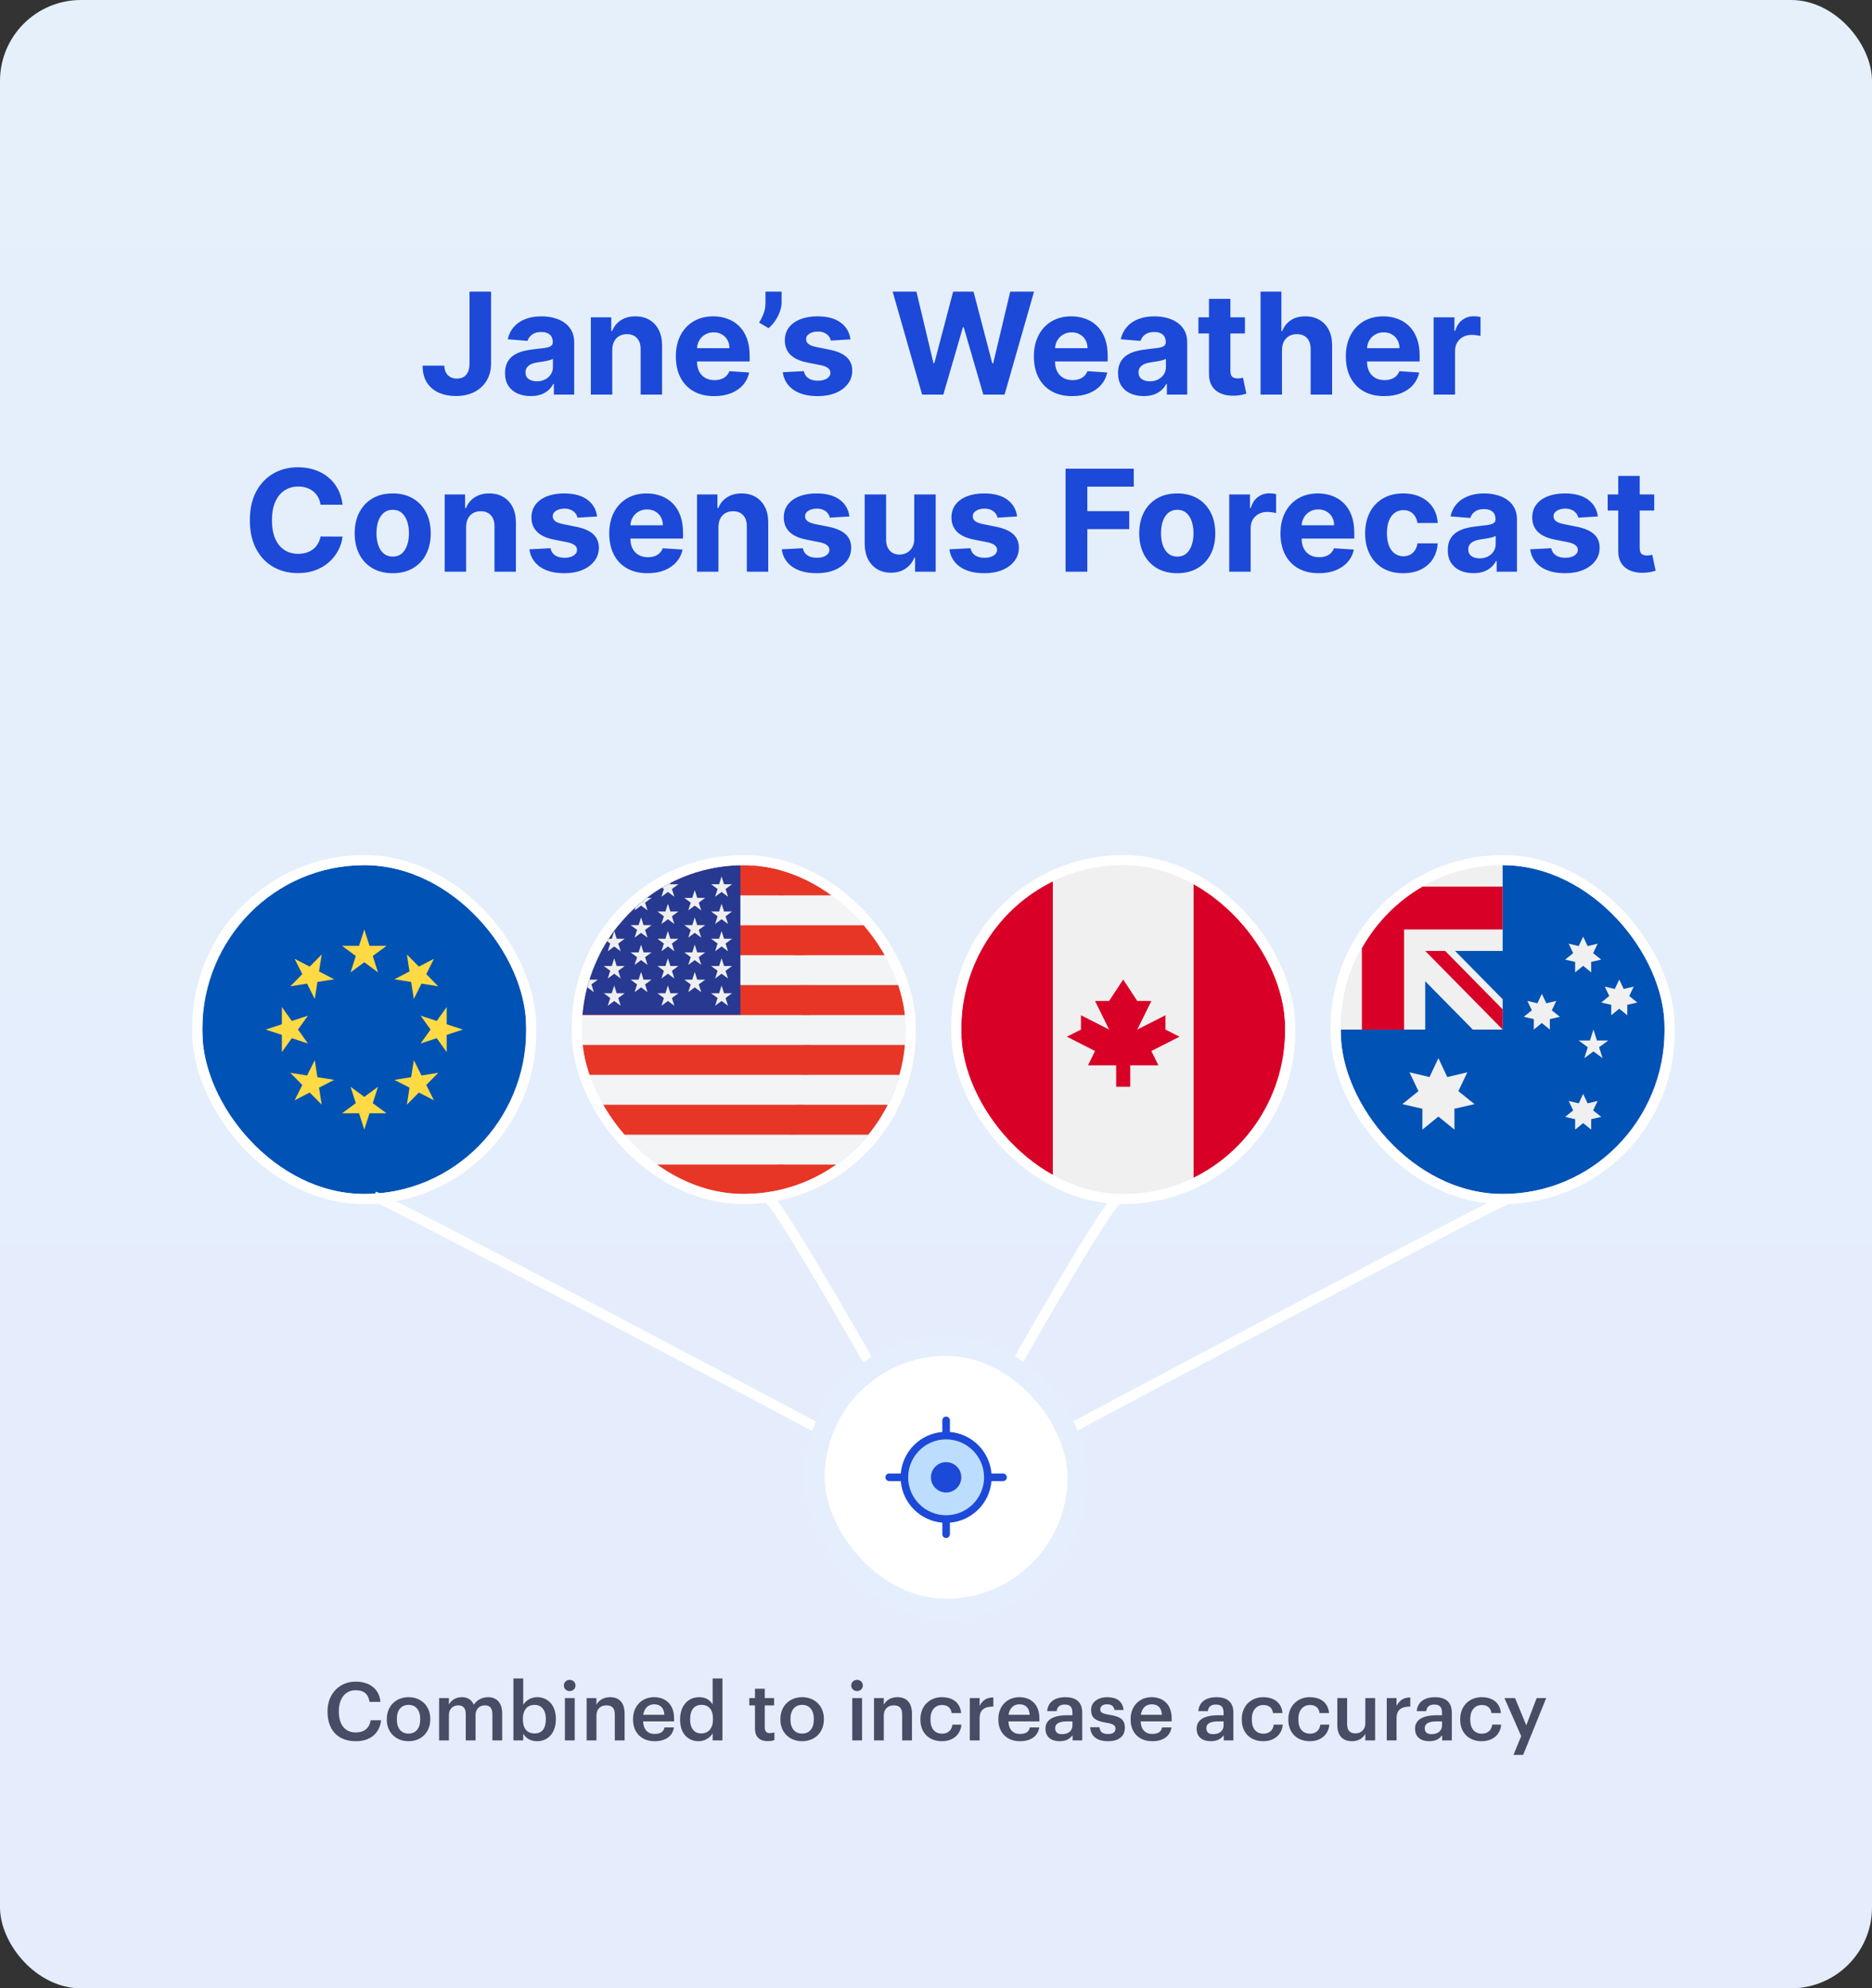 <svg width="370" height="393" viewBox="0 0 370 393" fill="none" xmlns="http://www.w3.org/2000/svg">
<rect x="0" y="0" width="370" height="393" fill="#333333" stroke="none"/>
<rect width="370" height="393" rx="16" fill="url(#paint0_linear_537_2865)"/>
<g clip-path="url(#clip0_537_2865)">
<path d="M72 236C89.673 236 104 221.449 104 203.5C104 185.551 89.673 171 72 171C54.327 171 40 185.551 40 203.5C40 221.449 54.327 236 72 236Z" fill="#0052B4"/>
<path d="M72.001 183.718L73.037 186.956H76.389L73.677 188.957L74.713 192.196L72.001 190.194L69.288 192.196L70.324 188.957L67.612 186.956H70.964L72.001 183.718Z" fill="#FFDA44"/>
<path d="M58.227 189.512L61.215 191.057L63.585 188.65L63.061 192.013L66.048 193.559L62.737 194.091L62.212 197.455L60.69 194.421L57.379 194.954L59.749 192.546L58.227 189.512Z" fill="#FFDA44"/>
<path d="M52.522 203.5L55.711 202.448V199.043L57.681 201.798L60.87 200.746L58.899 203.5L60.87 206.255L57.681 205.203L55.711 207.958V204.553L52.522 203.5Z" fill="#FFDA44"/>
<path d="M58.227 217.489L59.749 214.454L57.379 212.047L60.69 212.58L62.212 209.546L62.737 212.909L66.048 213.441L63.061 214.987L63.585 218.35L61.215 215.943L58.227 217.489Z" fill="#FFDA44"/>
<path d="M72.001 223.283L70.964 220.044H67.612L70.324 218.043L69.288 214.804L72.001 216.806L74.713 214.804L73.677 218.043L76.389 220.044H73.037L72.001 223.283Z" fill="#FFDA44"/>
<path d="M85.774 217.489L82.786 215.943L80.416 218.35L80.94 214.987L77.953 213.441L81.264 212.909L81.789 209.546L83.311 212.58L86.622 212.047L84.251 214.455L85.774 217.489Z" fill="#FFDA44"/>
<path d="M91.479 203.5L88.29 204.553V207.958L86.319 205.203L83.131 206.255L85.102 203.5L83.131 200.746L86.32 201.798L88.29 199.043V202.448L91.479 203.5Z" fill="#FFDA44"/>
<path d="M85.774 189.512L84.252 192.546L86.622 194.953L83.311 194.42L81.789 197.454L81.264 194.091L77.953 193.559L80.94 192.013L80.416 188.65L82.787 191.057L85.774 189.512Z" fill="#FFDA44"/>
</g>
<rect x="39" y="170" width="66" height="67" rx="33" stroke="white" stroke-width="2"/>
<g clip-path="url(#clip1_537_2865)">
<path d="M178.859 206.54H115.145V206.541H178.859V206.54Z" fill="#C42126"/>
<path d="M175.537 188.798H118.463V188.799H175.537V188.798Z" fill="#C42126"/>
<path d="M177.805 194.711H116.194V194.712H177.805V194.711Z" fill="#C42126"/>
<path d="M128.754 230.193H165.248L165.249 230.191H128.752L128.754 230.193Z" fill="#C42126"/>
<path d="M147 171C146.372 171 145.748 171.023 145.129 171.059H148.872C148.252 171.023 147.629 171 147 171Z" fill="#C42126"/>
<path d="M178.867 200.625H115.132V200.626H178.867V200.625Z" fill="#C42126"/>
<path d="M156.458 182.885H171.738C169.923 180.641 167.814 178.654 165.477 176.973H154.003C154.952 178.669 155.769 180.671 156.458 182.885Z" fill="#F3F4F5"/>
<path d="M154.002 176.973H165.476C160.733 173.559 155.038 171.421 148.871 171.059H147.886C150.788 171.43 152.122 173.612 154.002 176.973Z" fill="#E73625"/>
<path d="M177.807 194.711C177.238 192.651 176.475 190.673 175.537 188.799H157.958C158.314 190.698 158.595 192.68 158.803 194.711H177.807Z" fill="#F3F4F5"/>
<path d="M156.969 188.798H175.537C174.478 186.685 173.207 184.701 171.738 182.885H155.518C156.09 184.724 156.576 186.707 156.969 188.798Z" fill="#E73625"/>
<path d="M159.477 206.538H178.856C178.948 205.538 179 204.525 179 203.5C179 202.531 178.95 201.574 178.868 200.626H159.481C159.544 202.592 159.543 204.573 159.477 206.538Z" fill="#F3F4F5"/>
<path d="M178.868 200.625C178.693 198.594 178.333 196.619 177.807 194.713H157.987C158.186 196.649 158.317 198.63 158.381 200.625H178.868Z" fill="#E73625"/>
<path d="M157.624 218.365H175.454C176.405 216.493 177.18 214.514 177.761 212.452H158.486C158.274 214.486 157.986 216.468 157.624 218.365Z" fill="#F3F4F5"/>
<path d="M177.761 212.452C178.298 210.546 178.671 208.571 178.856 206.54H158.873C158.804 208.536 158.669 210.517 158.466 212.452H177.761Z" fill="#E73625"/>
<path d="M165.249 230.191C167.62 228.516 169.759 226.528 171.603 224.279H156.589C155.887 226.502 155.054 228.501 154.087 230.191H165.249Z" fill="#F3F4F5"/>
<path d="M156.024 224.279H171.603C173.089 222.465 174.38 220.481 175.453 218.365H157.493C157.094 220.458 156.604 222.442 156.024 224.279Z" fill="#E73625"/>
<path d="M145.84 235.977C145.775 235.975 145.71 235.972 145.646 235.97C145.71 235.972 145.775 235.975 145.84 235.977Z" fill="#DC3027"/>
<path d="M147 236C153.784 236 160.07 233.85 165.247 230.193H153.666C151.61 233.79 150.254 236 147 236Z" fill="#E73625"/>
<path d="M147 236C146.611 236 146.225 235.991 145.84 235.977C146.229 235.991 146.616 236 147 236Z" fill="#C42126"/>
<path d="M155.063 176.973H128.524C126.187 178.654 124.078 180.641 122.262 182.885H157.517C156.828 180.671 156.012 178.669 155.063 176.973Z" fill="#F3F4F5"/>
<path d="M128.524 176.973H155.062C153.181 173.612 150.789 171.43 147.886 171.059H145.129C138.962 171.421 133.267 173.559 128.524 176.973Z" fill="#E73625"/>
<path d="M116.194 194.711H159.812C159.604 192.68 159.323 190.698 158.967 188.799H118.464C117.526 190.674 116.763 192.651 116.194 194.711Z" fill="#F3F4F5"/>
<path d="M122.262 182.885C120.794 184.701 119.522 186.684 118.464 188.798H158.967C158.575 186.707 158.089 184.724 157.517 182.885C157.517 182.885 122.262 182.885 122.262 182.885Z" fill="#E73625"/>
<path d="M115 203.5C115 204.525 115.053 205.538 115.144 206.538H160.203C160.27 204.573 160.271 202.592 160.208 200.626H115.132C115.05 201.574 115 202.531 115 203.5Z" fill="#F3F4F5"/>
<path d="M115.132 200.625H160.208C160.144 198.629 160.012 196.649 159.813 194.713H116.193C115.667 196.619 115.307 198.594 115.132 200.625Z" fill="#E73625"/>
<path d="M159.797 212.452H116.24C116.821 214.515 117.597 216.493 118.547 218.365H158.935C159.297 216.469 159.584 214.487 159.797 212.452Z" fill="#F3F4F5"/>
<path d="M116.239 212.452H159.796C159.999 210.517 160.135 208.536 160.203 206.54H115.144C115.329 208.571 115.703 210.546 116.239 212.452Z" fill="#E73625"/>
<path d="M128.752 230.191H154.965C155.932 228.5 156.766 226.502 157.467 224.279H122.398C124.242 226.528 126.381 228.516 128.752 230.191Z" fill="#F3F4F5"/>
<path d="M118.547 218.365C119.621 220.481 120.911 222.465 122.398 224.279H157.466C158.045 222.443 158.536 220.458 158.934 218.365H118.547Z" fill="#E73625"/>
<path d="M145.646 235.97C145.71 235.972 145.775 235.975 145.84 235.977C146.225 235.991 146.611 236 146.999 236C150.254 236 152.907 233.79 154.963 230.193H128.753C133.583 233.605 139.38 235.705 145.646 235.97Z" fill="#E73625"/>
<path d="M146.338 171.017C129.94 171.356 116.575 184.215 115.136 200.572H146.339V171.017H146.338Z" fill="#283991"/>
<path d="M121.403 189.414L121.891 190.938H123.47L122.193 191.881L122.681 193.407L121.403 192.463L120.127 193.407L120.614 191.881L119.336 190.938H120.916L121.403 189.414Z" fill="#EFEFEF"/>
<path d="M121.403 194.8L121.891 196.325H123.47L122.193 197.268L122.681 198.794L121.403 197.85L120.127 198.794L120.614 197.268L119.336 196.325H120.916L121.403 194.8Z" fill="#EFEFEF"/>
<path d="M126.708 181.333L127.195 182.858H128.774L127.497 183.801L127.984 185.325L126.708 184.383L125.43 185.325L125.918 183.801L124.64 182.858H126.219L126.708 181.333Z" fill="#EFEFEF"/>
<path d="M126.708 186.719L127.195 188.245H128.774L127.497 189.187L127.984 190.712L126.708 189.77L125.43 190.712L125.918 189.187L124.64 188.245H126.219L126.708 186.719Z" fill="#EFEFEF"/>
<path d="M126.708 192.107L127.195 193.632H128.774L127.497 194.574L127.984 196.1L126.708 195.156L125.43 196.1L125.918 194.574L124.64 193.632H126.219L126.708 192.107Z" fill="#EFEFEF"/>
<path d="M117.376 196.099L116.888 194.574L118.166 193.632H116.587L116.552 193.52C116.378 194.065 116.222 194.616 116.077 195.173L116.1 195.156L117.376 196.099Z" fill="#EFEFEF"/>
<path d="M120.126 188.019L121.403 187.076L122.68 188.019L122.192 186.494L123.47 185.551H121.89L121.403 184.026L120.915 185.551H120.333C120.225 185.717 120.12 185.884 120.015 186.053L120.613 186.494L120.126 188.019Z" fill="#EFEFEF"/>
<path d="M126.707 178.996L127.984 179.938L127.497 178.413L128.773 177.47H127.861C127.087 178.058 126.339 178.681 125.621 179.338L125.429 179.938L126.707 178.996Z" fill="#EFEFEF"/>
<path d="M130.734 177.245L132.012 176.302L133.289 177.245L132.801 175.719L134.078 174.777H132.499L132.433 174.572C131.898 174.85 131.368 175.138 130.851 175.446L131.221 175.719L130.734 177.245Z" fill="#EFEFEF"/>
<path d="M132.012 178.639L132.499 180.164H134.078L132.801 181.107L133.289 182.632L132.012 181.689L130.734 182.632L131.222 181.107L129.944 180.164H131.524L132.012 178.639Z" fill="#EFEFEF"/>
<path d="M132.012 184.026L132.499 185.551H134.078L132.801 186.494L133.289 188.019L132.012 187.076L130.734 188.019L131.222 186.494L129.944 185.551H131.524L132.012 184.026Z" fill="#EFEFEF"/>
<path d="M132.012 189.414L132.499 190.938H134.078L132.801 191.881L133.289 193.407L132.012 192.463L130.734 193.407L131.222 191.881L129.944 190.938H131.524L132.012 189.414Z" fill="#EFEFEF"/>
<path d="M132.012 194.8L132.499 196.325H134.078L132.801 197.268L133.289 198.794L132.012 197.85L130.734 198.794L131.222 197.268L129.944 196.325H131.524L132.012 194.8Z" fill="#EFEFEF"/>
<path d="M137.316 175.945L137.804 177.47H139.383L138.106 178.414L138.593 179.938L137.316 178.996L136.038 179.938L136.526 178.414L135.249 177.47H136.828L137.316 175.945Z" fill="#EFEFEF"/>
<path d="M137.316 181.333L137.804 182.858H139.383L138.106 183.801L138.593 185.325L137.316 184.383L136.038 185.325L136.526 183.801L135.249 182.858H136.828L137.316 181.333Z" fill="#EFEFEF"/>
<path d="M137.316 186.719L137.804 188.245H139.383L138.106 189.187L138.593 190.712L137.316 189.77L136.038 190.712L136.526 189.187L135.249 188.245H136.828L137.316 186.719Z" fill="#EFEFEF"/>
<path d="M137.316 192.107L137.804 193.632H139.383L138.106 194.574L138.593 196.1L137.316 195.156L136.038 196.1L136.526 194.574L135.249 193.632H136.828L137.316 192.107Z" fill="#EFEFEF"/>
<path d="M142.62 173.252L143.108 174.777H144.687L143.409 175.719L143.897 177.245L142.62 176.302L141.342 177.245L141.83 175.719L140.553 174.777H142.131L142.62 173.252Z" fill="#EFEFEF"/>
<path d="M142.62 178.639L143.108 180.164H144.687L143.409 181.107L143.897 182.632L142.62 181.689L141.342 182.632L141.83 181.107L140.553 180.164H142.131L142.62 178.639Z" fill="#EFEFEF"/>
<path d="M142.62 184.026L143.108 185.551H144.687L143.409 186.494L143.897 188.019L142.62 187.076L141.342 188.019L141.83 186.494L140.553 185.551H142.131L142.62 184.026Z" fill="#EFEFEF"/>
<path d="M142.62 189.414L143.108 190.938H144.687L143.409 191.881L143.897 193.407L142.62 192.463L141.342 193.407L141.83 191.881L140.553 190.938H142.131L142.62 189.414Z" fill="#EFEFEF"/>
<path d="M142.62 194.8L143.108 196.325H144.687L143.409 197.268L143.897 198.794L142.62 197.85L141.342 198.794L141.83 197.268L140.553 196.325H142.131L142.62 194.8Z" fill="#EFEFEF"/>
</g>
<rect x="114" y="170" width="66" height="67" rx="33" stroke="white" stroke-width="2"/>
<g clip-path="url(#clip2_537_2865)">
<path d="M222 236C239.673 236 254 221.449 254 203.5C254 185.551 239.673 171 222 171C204.327 171 190 185.551 190 203.5C190 221.449 204.327 236 222 236Z" fill="#F0F0F0"/>
<path d="M254 203.5C254 190.615 246.617 179.482 235.913 174.225V232.775C246.617 227.518 254 216.385 254 203.5Z" fill="#D80027"/>
<path d="M190 203.5C190 216.385 197.383 227.518 208.087 232.775V174.225C197.383 179.482 190 190.615 190 203.5Z" fill="#D80027"/>
<path d="M227.565 207.739L233.131 204.913L230.348 203.5V200.674L224.783 203.5L227.565 197.848H224.783L222 193.609L219.218 197.848H216.435L219.218 203.5L213.652 200.674V203.5L210.87 204.913L216.435 207.739L215.044 210.565H220.609V214.804H223.391V210.565H228.957L227.565 207.739Z" fill="#D80027"/>
</g>
<rect x="189" y="170" width="66" height="67" rx="33" stroke="white" stroke-width="2"/>
<g clip-path="url(#clip3_537_2865)">
<path d="M329 203.5C329 221.449 314.673 236 297 236C279.327 236 265 221.449 265 203.5C265 203.508 297 171.004 297 171C314.673 171 329 185.551 329 203.5Z" fill="#0052B4"/>
<path d="M297.003 171C297 171 296.997 171 296.995 171L297.003 171Z" fill="#F0F0F0"/>
<path d="M296.914 203.5H297C297 203.471 297 203.442 297 203.413C296.971 203.442 296.943 203.471 296.914 203.5Z" fill="#F0F0F0"/>
<path d="M297 187.957C297 182.239 297 178.492 297 171.001H296.995C279.324 171.004 265 185.553 265 203.501H281.696V193.952L291.097 203.501H296.914C296.943 203.472 296.972 203.443 297 203.414C297 201.224 297 199.271 297 197.506L287.598 187.957H297Z" fill="#F0F0F0"/>
<path d="M281.19 175.239C276.185 178.133 272.024 182.359 269.174 187.442V203.5H277.522V183.717V183.717H297C297 181.043 297 178.496 297 175.239H281.19Z" fill="#D80027"/>
<path d="M297.001 199.503L285.632 187.957H281.696C281.696 187.956 281.696 187.957 281.696 187.957L297.001 203.5H297.001C297.001 203.5 297.001 200.744 297.001 199.503Z" fill="#D80027"/>
<path d="M284.299 209.152L286.056 212.882L290.022 211.951L288.246 215.671L291.435 218.24L287.464 219.149L287.475 223.283L284.299 220.696L281.124 223.283L281.135 219.149L277.164 218.24L280.353 215.671L278.577 211.951L282.543 212.882L284.299 209.152Z" fill="#F0F0F0"/>
<path d="M312.911 216.217L313.789 218.082L315.772 217.617L314.884 219.477L316.479 220.761L314.493 221.215L314.499 223.282L312.911 221.989L311.323 223.282L311.329 221.215L309.343 220.761L310.938 219.477L310.05 217.617L312.033 218.082L312.911 216.217Z" fill="#F0F0F0"/>
<path d="M304.742 196.435L305.62 198.3L307.603 197.834L306.715 199.694L308.31 200.978L306.324 201.433L306.33 203.5L304.742 202.207L303.154 203.5L303.16 201.433L301.174 200.978L302.769 199.694L301.881 197.834L303.864 198.3L304.742 196.435Z" fill="#F0F0F0"/>
<path d="M312.911 185.13L313.789 186.995L315.772 186.53L314.884 188.39L316.479 189.674L314.493 190.129L314.499 192.196L312.911 190.902L311.323 192.196L311.329 190.129L309.343 189.674L310.938 188.39L310.05 186.53L312.033 186.995L312.911 185.13Z" fill="#F0F0F0"/>
<path d="M320.046 193.609L320.924 195.474L322.907 195.008L322.019 196.868L323.614 198.152L321.628 198.607L321.634 200.674L320.046 199.381L318.458 200.674L318.464 198.607L316.478 198.152L318.073 196.868L317.185 195.008L319.168 195.474L320.046 193.609Z" fill="#F0F0F0"/>
<path d="M314.944 203.5L315.634 205.659H317.87L316.061 206.993L316.752 209.152L314.944 207.818L313.135 209.152L313.826 206.993L312.018 205.659H314.253L314.944 203.5Z" fill="#F0F0F0"/>
</g>
<rect x="264" y="170" width="66" height="67" rx="33" stroke="white" stroke-width="2"/>
<path d="M92.8 57.636H97.056V71.835C97.056 73.148 96.761 74.288 96.171 75.256C95.588 76.224 94.776 76.969 93.735 77.493C92.694 78.017 91.484 78.278 90.106 78.278C88.879 78.278 87.766 78.063 86.765 77.632C85.77 77.195 84.982 76.532 84.398 75.644C83.815 74.749 83.527 73.625 83.533 72.273H87.819C87.832 72.81 87.941 73.27 88.147 73.655C88.359 74.033 88.647 74.324 89.012 74.53C89.383 74.729 89.821 74.828 90.324 74.828C90.855 74.828 91.302 74.715 91.667 74.49C92.038 74.258 92.32 73.92 92.512 73.476C92.704 73.032 92.8 72.485 92.8 71.835V57.636ZM104.891 78.288C103.917 78.288 103.048 78.119 102.286 77.781C101.524 77.437 100.921 76.93 100.476 76.26C100.039 75.584 99.82 74.742 99.82 73.734C99.82 72.886 99.976 72.173 100.287 71.597C100.599 71.02 101.023 70.556 101.56 70.204C102.097 69.853 102.707 69.588 103.39 69.409C104.079 69.23 104.802 69.104 105.557 69.031C106.446 68.938 107.162 68.852 107.705 68.773C108.249 68.687 108.643 68.561 108.888 68.395C109.134 68.229 109.256 67.984 109.256 67.659V67.599C109.256 66.97 109.057 66.483 108.66 66.138C108.269 65.793 107.712 65.621 106.989 65.621C106.227 65.621 105.62 65.79 105.17 66.128C104.719 66.459 104.421 66.877 104.275 67.381L100.357 67.062C100.556 66.135 100.947 65.332 101.53 64.656C102.114 63.974 102.866 63.45 103.787 63.085C104.715 62.714 105.789 62.528 107.009 62.528C107.858 62.528 108.67 62.628 109.445 62.827C110.227 63.026 110.92 63.334 111.523 63.751C112.133 64.169 112.614 64.706 112.965 65.362C113.316 66.012 113.492 66.791 113.492 67.699V78H109.475V75.882H109.356C109.11 76.359 108.782 76.78 108.371 77.145C107.96 77.503 107.466 77.785 106.89 77.99C106.313 78.189 105.647 78.288 104.891 78.288ZM106.104 75.365C106.727 75.365 107.278 75.242 107.755 74.997C108.232 74.745 108.607 74.407 108.878 73.983C109.15 73.559 109.286 73.078 109.286 72.541V70.921C109.153 71.007 108.971 71.086 108.739 71.159C108.514 71.225 108.259 71.288 107.974 71.348C107.689 71.401 107.403 71.451 107.118 71.497C106.833 71.537 106.575 71.573 106.343 71.606C105.846 71.68 105.412 71.796 105.04 71.954C104.669 72.114 104.381 72.329 104.175 72.601C103.97 72.866 103.867 73.197 103.867 73.595C103.867 74.172 104.076 74.613 104.493 74.918C104.918 75.216 105.455 75.365 106.104 75.365ZM121.014 69.171V78H116.778V62.727H120.815V65.422H120.994C121.332 64.534 121.899 63.831 122.694 63.314C123.49 62.79 124.454 62.528 125.588 62.528C126.648 62.528 127.573 62.76 128.362 63.224C129.151 63.688 129.764 64.351 130.202 65.213C130.639 66.068 130.858 67.089 130.858 68.276V78H126.622V69.031C126.629 68.097 126.39 67.367 125.906 66.844C125.422 66.313 124.756 66.048 123.907 66.048C123.337 66.048 122.834 66.171 122.396 66.416C121.965 66.662 121.627 67.019 121.382 67.49C121.143 67.954 121.021 68.514 121.014 69.171ZM141.156 78.298C139.585 78.298 138.233 77.98 137.1 77.344C135.973 76.701 135.104 75.793 134.494 74.619C133.885 73.439 133.58 72.044 133.58 70.433C133.58 68.862 133.885 67.483 134.494 66.297C135.104 65.11 135.963 64.186 137.07 63.523C138.183 62.86 139.489 62.528 140.987 62.528C141.995 62.528 142.933 62.691 143.801 63.016C144.676 63.334 145.439 63.814 146.088 64.457C146.744 65.1 147.255 65.909 147.619 66.883C147.984 67.851 148.166 68.985 148.166 70.284V71.447H135.27V68.822H144.179C144.179 68.213 144.047 67.672 143.781 67.202C143.516 66.731 143.148 66.363 142.678 66.098C142.214 65.826 141.673 65.69 141.057 65.69C140.414 65.69 139.844 65.84 139.347 66.138C138.856 66.43 138.472 66.824 138.193 67.321C137.915 67.812 137.772 68.358 137.766 68.962V71.457C137.766 72.213 137.905 72.866 138.183 73.416C138.468 73.966 138.869 74.391 139.387 74.689C139.904 74.987 140.517 75.136 141.226 75.136C141.697 75.136 142.128 75.07 142.519 74.938C142.91 74.805 143.244 74.606 143.523 74.341C143.801 74.076 144.013 73.751 144.159 73.367L148.077 73.625C147.878 74.566 147.47 75.388 146.854 76.091C146.244 76.787 145.455 77.331 144.487 77.722C143.526 78.106 142.416 78.298 141.156 78.298ZM154.48 57.636V59.784C154.48 60.394 154.361 61.017 154.122 61.653C153.89 62.283 153.579 62.88 153.188 63.443C152.797 64 152.369 64.474 151.905 64.865L150.036 63.761C150.367 63.238 150.659 62.658 150.911 62.021C151.169 61.385 151.298 60.646 151.298 59.804V57.636H154.48ZM168.095 67.082L164.217 67.321C164.151 66.99 164.008 66.691 163.79 66.426C163.571 66.154 163.282 65.939 162.925 65.78C162.573 65.614 162.152 65.531 161.662 65.531C161.006 65.531 160.452 65.671 160.001 65.949C159.55 66.221 159.325 66.585 159.325 67.043C159.325 67.407 159.471 67.715 159.763 67.967C160.054 68.219 160.555 68.421 161.264 68.574L164.028 69.131C165.513 69.436 166.62 69.926 167.349 70.602C168.078 71.278 168.443 72.167 168.443 73.267C168.443 74.268 168.148 75.146 167.558 75.902C166.975 76.658 166.173 77.248 165.152 77.672C164.138 78.09 162.968 78.298 161.642 78.298C159.62 78.298 158.009 77.877 156.809 77.035C155.616 76.187 154.917 75.034 154.711 73.575L158.878 73.356C159.004 73.973 159.309 74.444 159.792 74.769C160.276 75.087 160.896 75.246 161.652 75.246C162.394 75.246 162.991 75.103 163.442 74.818C163.899 74.526 164.131 74.152 164.138 73.695C164.131 73.31 163.969 72.995 163.65 72.75C163.332 72.498 162.842 72.306 162.179 72.173L159.534 71.646C158.042 71.348 156.932 70.831 156.203 70.095C155.48 69.359 155.119 68.421 155.119 67.281C155.119 66.3 155.384 65.455 155.915 64.746C156.452 64.037 157.204 63.49 158.172 63.105C159.146 62.721 160.286 62.528 161.592 62.528C163.521 62.528 165.039 62.936 166.146 63.751C167.26 64.567 167.909 65.677 168.095 67.082ZM182.254 78L176.427 57.636H181.131L184.501 71.785H184.67L188.389 57.636H192.416L196.125 71.815H196.304L199.675 57.636H204.378L198.551 78H194.355L190.477 64.686H190.318L186.45 78H182.254ZM211.922 78.298C210.351 78.298 208.999 77.98 207.865 77.344C206.738 76.701 205.87 75.793 205.26 74.619C204.65 73.439 204.345 72.044 204.345 70.433C204.345 68.862 204.65 67.483 205.26 66.297C205.87 65.11 206.728 64.186 207.835 63.523C208.949 62.86 210.255 62.528 211.753 62.528C212.761 62.528 213.699 62.691 214.567 63.016C215.442 63.334 216.204 63.814 216.854 64.457C217.51 65.1 218.021 65.909 218.385 66.883C218.75 67.851 218.932 68.985 218.932 70.284V71.447H206.036V68.822H214.945C214.945 68.213 214.812 67.672 214.547 67.202C214.282 66.731 213.914 66.363 213.443 66.098C212.979 65.826 212.439 65.69 211.823 65.69C211.18 65.69 210.61 65.84 210.112 66.138C209.622 66.43 209.237 66.824 208.959 67.321C208.681 67.812 208.538 68.358 208.531 68.962V71.457C208.531 72.213 208.671 72.866 208.949 73.416C209.234 73.966 209.635 74.391 210.152 74.689C210.669 74.987 211.282 75.136 211.992 75.136C212.462 75.136 212.893 75.07 213.284 74.938C213.675 74.805 214.01 74.606 214.289 74.341C214.567 74.076 214.779 73.751 214.925 73.367L218.843 73.625C218.644 74.566 218.236 75.388 217.619 76.091C217.01 76.787 216.221 77.331 215.253 77.722C214.292 78.106 213.182 78.298 211.922 78.298ZM226.051 78.288C225.077 78.288 224.209 78.119 223.446 77.781C222.684 77.437 222.081 76.93 221.637 76.26C221.199 75.584 220.98 74.742 220.98 73.734C220.98 72.886 221.136 72.173 221.448 71.597C221.759 71.02 222.183 70.556 222.72 70.204C223.257 69.853 223.867 69.588 224.55 69.409C225.239 69.23 225.962 69.104 226.718 69.031C227.606 68.938 228.322 68.852 228.865 68.773C229.409 68.687 229.803 68.561 230.048 68.395C230.294 68.229 230.416 67.984 230.416 67.659V67.599C230.416 66.97 230.218 66.483 229.82 66.138C229.429 65.793 228.872 65.621 228.149 65.621C227.387 65.621 226.78 65.79 226.33 66.128C225.879 66.459 225.581 66.877 225.435 67.381L221.517 67.062C221.716 66.135 222.107 65.332 222.691 64.656C223.274 63.974 224.026 63.45 224.948 63.085C225.876 62.714 226.95 62.528 228.169 62.528C229.018 62.528 229.83 62.628 230.605 62.827C231.387 63.026 232.08 63.334 232.683 63.751C233.293 64.169 233.774 64.706 234.125 65.362C234.477 66.012 234.652 66.791 234.652 67.699V78H230.635V75.882H230.516C230.271 76.359 229.942 76.78 229.531 77.145C229.12 77.503 228.627 77.785 228.05 77.99C227.473 78.189 226.807 78.288 226.051 78.288ZM227.264 75.365C227.887 75.365 228.438 75.242 228.915 74.997C229.392 74.745 229.767 74.407 230.039 73.983C230.31 73.559 230.446 73.078 230.446 72.541V70.921C230.314 71.007 230.131 71.086 229.899 71.159C229.674 71.225 229.419 71.288 229.134 71.348C228.849 71.401 228.564 71.451 228.279 71.497C227.994 71.537 227.735 71.573 227.503 71.606C227.006 71.68 226.572 71.796 226.2 71.954C225.829 72.114 225.541 72.329 225.335 72.601C225.13 72.866 225.027 73.197 225.027 73.595C225.027 74.172 225.236 74.613 225.654 74.918C226.078 75.216 226.615 75.365 227.264 75.365ZM246.062 62.727V65.909H236.865V62.727H246.062ZM238.953 59.068H243.188V73.307C243.188 73.698 243.248 74.003 243.367 74.222C243.487 74.434 243.652 74.583 243.865 74.669C244.083 74.755 244.335 74.798 244.62 74.798C244.819 74.798 245.018 74.782 245.217 74.749C245.416 74.709 245.568 74.679 245.674 74.659L246.34 77.811C246.128 77.877 245.83 77.954 245.445 78.04C245.061 78.133 244.594 78.189 244.044 78.209C243.023 78.249 242.128 78.113 241.359 77.801C240.597 77.49 240.003 77.006 239.579 76.349C239.155 75.693 238.946 74.865 238.953 73.864V59.068ZM253.385 69.171V78H249.149V57.636H253.266V65.422H253.445C253.789 64.52 254.346 63.814 255.115 63.304C255.884 62.787 256.849 62.528 258.009 62.528C259.069 62.528 259.994 62.76 260.783 63.224C261.578 63.682 262.195 64.341 262.632 65.203C263.076 66.058 263.295 67.082 263.289 68.276V78H259.053V69.031C259.059 68.09 258.821 67.358 258.337 66.834C257.86 66.31 257.19 66.048 256.328 66.048C255.752 66.048 255.241 66.171 254.797 66.416C254.36 66.662 254.015 67.019 253.763 67.49C253.518 67.954 253.392 68.514 253.385 69.171ZM273.582 78.298C272.011 78.298 270.659 77.98 269.525 77.344C268.398 76.701 267.53 75.793 266.92 74.619C266.31 73.439 266.006 72.044 266.006 70.433C266.006 68.862 266.31 67.483 266.92 66.297C267.53 65.11 268.389 64.186 269.496 63.523C270.609 62.86 271.915 62.528 273.413 62.528C274.421 62.528 275.359 62.691 276.227 63.016C277.102 63.334 277.864 63.814 278.514 64.457C279.17 65.1 279.681 65.909 280.045 66.883C280.41 67.851 280.592 68.985 280.592 70.284V71.447H267.696V68.822H276.605C276.605 68.213 276.472 67.672 276.207 67.202C275.942 66.731 275.574 66.363 275.104 66.098C274.64 65.826 274.099 65.69 273.483 65.69C272.84 65.69 272.27 65.84 271.773 66.138C271.282 66.43 270.898 66.824 270.619 67.321C270.341 67.812 270.198 68.358 270.192 68.962V71.457C270.192 72.213 270.331 72.866 270.609 73.416C270.894 73.966 271.295 74.391 271.812 74.689C272.329 74.987 272.943 75.136 273.652 75.136C274.122 75.136 274.553 75.07 274.944 74.938C275.336 74.805 275.67 74.606 275.949 74.341C276.227 74.076 276.439 73.751 276.585 73.367L280.503 73.625C280.304 74.566 279.896 75.388 279.28 76.091C278.67 76.787 277.881 77.331 276.913 77.722C275.952 78.106 274.842 78.298 273.582 78.298ZM283.356 78V62.727H287.463V65.392H287.622C287.9 64.444 288.368 63.728 289.024 63.244C289.68 62.754 290.436 62.508 291.291 62.508C291.503 62.508 291.732 62.522 291.977 62.548C292.222 62.575 292.438 62.611 292.623 62.658V66.416C292.425 66.356 292.149 66.303 291.798 66.257C291.447 66.211 291.125 66.188 290.834 66.188C290.211 66.188 289.654 66.323 289.163 66.595C288.679 66.86 288.295 67.231 288.01 67.709C287.731 68.186 287.592 68.736 287.592 69.359V78H283.356ZM67.71 99.766H63.355C63.275 99.202 63.113 98.702 62.867 98.264C62.622 97.82 62.307 97.442 61.923 97.131C61.538 96.819 61.094 96.581 60.591 96.415C60.093 96.249 59.553 96.166 58.97 96.166C57.916 96.166 56.998 96.428 56.216 96.952C55.433 97.469 54.827 98.224 54.396 99.219C53.965 100.206 53.75 101.406 53.75 102.818C53.75 104.27 53.965 105.49 54.396 106.477C54.834 107.465 55.443 108.211 56.225 108.714C57.008 109.218 57.913 109.47 58.94 109.47C59.517 109.47 60.05 109.394 60.541 109.241C61.038 109.089 61.479 108.867 61.863 108.575C62.248 108.277 62.566 107.916 62.818 107.491C63.076 107.067 63.255 106.583 63.355 106.04L67.71 106.06C67.597 106.994 67.316 107.896 66.865 108.764C66.421 109.626 65.821 110.398 65.065 111.081C64.316 111.757 63.421 112.294 62.38 112.692C61.346 113.083 60.176 113.278 58.87 113.278C57.054 113.278 55.43 112.867 53.998 112.045C52.573 111.223 51.446 110.034 50.617 108.476C49.796 106.918 49.385 105.032 49.385 102.818C49.385 100.598 49.802 98.708 50.637 97.151C51.473 95.593 52.606 94.406 54.038 93.591C55.47 92.769 57.081 92.358 58.87 92.358C60.05 92.358 61.144 92.524 62.152 92.855C63.166 93.187 64.064 93.671 64.846 94.307C65.628 94.937 66.265 95.709 66.755 96.624C67.252 97.538 67.571 98.586 67.71 99.766ZM77.618 113.298C76.074 113.298 74.738 112.97 73.611 112.314C72.491 111.651 71.626 110.73 71.016 109.55C70.406 108.363 70.101 106.988 70.101 105.423C70.101 103.846 70.406 102.467 71.016 101.287C71.626 100.1 72.491 99.179 73.611 98.523C74.738 97.86 76.074 97.528 77.618 97.528C79.163 97.528 80.495 97.86 81.615 98.523C82.742 99.179 83.611 100.1 84.221 101.287C84.83 102.467 85.135 103.846 85.135 105.423C85.135 106.988 84.83 108.363 84.221 109.55C83.611 110.73 82.742 111.651 81.615 112.314C80.495 112.97 79.163 113.298 77.618 113.298ZM77.638 110.017C78.341 110.017 78.927 109.818 79.398 109.42C79.869 109.016 80.223 108.466 80.462 107.77C80.707 107.074 80.83 106.282 80.83 105.393C80.83 104.505 80.707 103.713 80.462 103.017C80.223 102.321 79.869 101.771 79.398 101.366C78.927 100.962 78.341 100.76 77.638 100.76C76.929 100.76 76.332 100.962 75.848 101.366C75.371 101.771 75.01 102.321 74.765 103.017C74.526 103.713 74.407 104.505 74.407 105.393C74.407 106.282 74.526 107.074 74.765 107.77C75.01 108.466 75.371 109.016 75.848 109.42C76.332 109.818 76.929 110.017 77.638 110.017ZM92.125 104.17V113H87.89V97.727H91.927V100.422H92.106C92.444 99.534 93.01 98.831 93.806 98.314C94.601 97.79 95.566 97.528 96.699 97.528C97.76 97.528 98.684 97.76 99.473 98.224C100.262 98.688 100.875 99.351 101.313 100.213C101.75 101.068 101.969 102.089 101.969 103.276V113H97.733V104.031C97.74 103.097 97.501 102.367 97.017 101.844C96.534 101.313 95.867 101.048 95.019 101.048C94.449 101.048 93.945 101.171 93.507 101.416C93.077 101.661 92.739 102.019 92.493 102.49C92.255 102.954 92.132 103.514 92.125 104.17ZM118.015 102.082L114.137 102.321C114.071 101.99 113.928 101.691 113.71 101.426C113.491 101.154 113.202 100.939 112.844 100.78C112.493 100.614 112.072 100.531 111.582 100.531C110.925 100.531 110.372 100.67 109.921 100.949C109.47 101.221 109.245 101.585 109.245 102.043C109.245 102.407 109.391 102.715 109.683 102.967C109.974 103.219 110.475 103.421 111.184 103.574L113.948 104.131C115.433 104.436 116.54 104.926 117.269 105.602C117.998 106.278 118.363 107.167 118.363 108.267C118.363 109.268 118.068 110.146 117.478 110.902C116.895 111.658 116.093 112.248 115.072 112.672C114.058 113.089 112.888 113.298 111.562 113.298C109.54 113.298 107.929 112.877 106.729 112.036C105.536 111.187 104.837 110.034 104.631 108.575L108.798 108.357C108.924 108.973 109.228 109.444 109.712 109.768C110.196 110.087 110.816 110.246 111.572 110.246C112.314 110.246 112.911 110.103 113.362 109.818C113.819 109.527 114.051 109.152 114.058 108.695C114.051 108.31 113.888 107.995 113.57 107.75C113.252 107.498 112.762 107.306 112.099 107.173L109.454 106.646C107.962 106.348 106.852 105.831 106.123 105.095C105.4 104.359 105.039 103.421 105.039 102.281C105.039 101.3 105.304 100.455 105.835 99.746C106.371 99.037 107.124 98.49 108.092 98.105C109.066 97.721 110.206 97.528 111.512 97.528C113.441 97.528 114.959 97.936 116.066 98.751C117.18 99.567 117.829 100.677 118.015 102.082ZM127.99 113.298C126.419 113.298 125.067 112.98 123.934 112.344C122.807 111.701 121.938 110.793 121.328 109.619C120.719 108.439 120.414 107.044 120.414 105.433C120.414 103.862 120.719 102.483 121.328 101.297C121.938 100.11 122.797 99.186 123.904 98.523C125.017 97.86 126.323 97.528 127.821 97.528C128.829 97.528 129.767 97.691 130.635 98.016C131.51 98.334 132.273 98.814 132.922 99.457C133.578 100.1 134.089 100.909 134.453 101.884C134.818 102.851 135 103.985 135 105.284V106.447H122.104V103.822H131.013C131.013 103.213 130.881 102.672 130.615 102.202C130.35 101.731 129.982 101.363 129.512 101.098C129.048 100.826 128.507 100.69 127.891 100.69C127.248 100.69 126.678 100.839 126.181 101.138C125.69 101.429 125.306 101.824 125.027 102.321C124.749 102.812 124.606 103.358 124.6 103.962V106.457C124.6 107.213 124.739 107.866 125.017 108.416C125.302 108.966 125.703 109.391 126.221 109.689C126.738 109.987 127.351 110.136 128.06 110.136C128.531 110.136 128.962 110.07 129.353 109.938C129.744 109.805 130.078 109.606 130.357 109.341C130.635 109.076 130.847 108.751 130.993 108.366L134.911 108.625C134.712 109.566 134.304 110.388 133.688 111.091C133.078 111.787 132.289 112.33 131.321 112.722C130.36 113.106 129.25 113.298 127.99 113.298ZM142 104.17V113H137.765V97.727H141.801V100.422H141.98C142.319 99.534 142.885 98.831 143.681 98.314C144.476 97.79 145.441 97.528 146.574 97.528C147.635 97.528 148.56 97.76 149.348 98.224C150.137 98.688 150.75 99.351 151.188 100.213C151.625 101.068 151.844 102.089 151.844 103.276V113H147.608V104.031C147.615 103.097 147.376 102.367 146.892 101.844C146.408 101.313 145.742 101.048 144.894 101.048C144.324 101.048 143.82 101.171 143.382 101.416C142.952 101.661 142.614 102.019 142.368 102.49C142.13 102.954 142.007 103.514 142 104.17ZM167.89 102.082L164.012 102.321C163.946 101.99 163.803 101.691 163.585 101.426C163.366 101.154 163.077 100.939 162.719 100.78C162.368 100.614 161.947 100.531 161.457 100.531C160.8 100.531 160.247 100.67 159.796 100.949C159.345 101.221 159.12 101.585 159.12 102.043C159.12 102.407 159.266 102.715 159.558 102.967C159.849 103.219 160.35 103.421 161.059 103.574L163.823 104.131C165.308 104.436 166.415 104.926 167.144 105.602C167.873 106.278 168.238 107.167 168.238 108.267C168.238 109.268 167.943 110.146 167.353 110.902C166.77 111.658 165.968 112.248 164.947 112.672C163.933 113.089 162.763 113.298 161.437 113.298C159.415 113.298 157.804 112.877 156.604 112.036C155.411 111.187 154.712 110.034 154.506 108.575L158.673 108.357C158.799 108.973 159.103 109.444 159.587 109.768C160.071 110.087 160.691 110.246 161.447 110.246C162.189 110.246 162.786 110.103 163.237 109.818C163.694 109.527 163.926 109.152 163.933 108.695C163.926 108.31 163.763 107.995 163.445 107.75C163.127 107.498 162.637 107.306 161.974 107.173L159.329 106.646C157.837 106.348 156.727 105.831 155.998 105.095C155.275 104.359 154.914 103.421 154.914 102.281C154.914 101.3 155.179 100.455 155.71 99.746C156.246 99.037 156.999 98.49 157.967 98.105C158.941 97.721 160.081 97.528 161.387 97.528C163.316 97.528 164.834 97.936 165.941 98.751C167.055 99.567 167.704 100.677 167.89 102.082ZM180.699 106.497V97.727H184.935V113H180.868V110.226H180.709C180.364 111.121 179.791 111.84 178.989 112.384C178.194 112.927 177.222 113.199 176.076 113.199C175.055 113.199 174.157 112.967 173.381 112.503C172.605 112.039 171.999 111.379 171.561 110.524C171.131 109.669 170.912 108.645 170.905 107.452V97.727H175.141V106.696C175.148 107.598 175.39 108.31 175.867 108.834C176.344 109.357 176.984 109.619 177.786 109.619C178.296 109.619 178.774 109.503 179.218 109.271C179.662 109.033 180.02 108.681 180.292 108.217C180.57 107.753 180.706 107.18 180.699 106.497ZM201.031 102.082L197.153 102.321C197.086 101.99 196.944 101.691 196.725 101.426C196.506 101.154 196.218 100.939 195.86 100.78C195.509 100.614 195.088 100.531 194.597 100.531C193.941 100.531 193.388 100.67 192.937 100.949C192.486 101.221 192.261 101.585 192.261 102.043C192.261 102.407 192.406 102.715 192.698 102.967C192.99 103.219 193.49 103.421 194.2 103.574L196.964 104.131C198.449 104.436 199.556 104.926 200.285 105.602C201.014 106.278 201.379 107.167 201.379 108.267C201.379 109.268 201.084 110.146 200.494 110.902C199.91 111.658 199.108 112.248 198.087 112.672C197.073 113.089 195.903 113.298 194.577 113.298C192.556 113.298 190.945 112.877 189.745 112.036C188.552 111.187 187.853 110.034 187.647 108.575L191.813 108.357C191.939 108.973 192.244 109.444 192.728 109.768C193.212 110.087 193.832 110.246 194.587 110.246C195.33 110.246 195.926 110.103 196.377 109.818C196.835 109.527 197.067 109.152 197.073 108.695C197.067 108.31 196.904 107.995 196.586 107.75C196.268 107.498 195.777 107.306 195.114 107.173L192.469 106.646C190.978 106.348 189.868 105.831 189.138 105.095C188.416 104.359 188.055 103.421 188.055 102.281C188.055 101.3 188.32 100.455 188.85 99.746C189.387 99.037 190.139 98.49 191.107 98.105C192.082 97.721 193.222 97.528 194.528 97.528C196.457 97.528 197.975 97.936 199.082 98.751C200.195 99.567 200.845 100.677 201.031 102.082ZM210.606 113V92.636H224.089V96.186H214.911V101.038H223.194V104.588H214.911V113H210.606ZM232.685 113.298C231.14 113.298 229.804 112.97 228.678 112.314C227.557 111.651 226.692 110.73 226.082 109.55C225.473 108.363 225.168 106.988 225.168 105.423C225.168 103.846 225.473 102.467 226.082 101.287C226.692 100.1 227.557 99.179 228.678 98.523C229.804 97.86 231.14 97.528 232.685 97.528C234.229 97.528 235.562 97.86 236.682 98.523C237.809 99.179 238.677 100.1 239.287 101.287C239.897 102.467 240.202 103.846 240.202 105.423C240.202 106.988 239.897 108.363 239.287 109.55C238.677 110.73 237.809 111.651 236.682 112.314C235.562 112.97 234.229 113.298 232.685 113.298ZM232.705 110.017C233.407 110.017 233.994 109.818 234.464 109.42C234.935 109.016 235.29 108.466 235.528 107.77C235.774 107.074 235.896 106.282 235.896 105.393C235.896 104.505 235.774 103.713 235.528 103.017C235.29 102.321 234.935 101.771 234.464 101.366C233.994 100.962 233.407 100.76 232.705 100.76C231.995 100.76 231.399 100.962 230.915 101.366C230.438 101.771 230.076 102.321 229.831 103.017C229.592 103.713 229.473 104.505 229.473 105.393C229.473 106.282 229.592 107.074 229.831 107.77C230.076 108.466 230.438 109.016 230.915 109.42C231.399 109.818 231.995 110.017 232.705 110.017ZM242.956 113V97.727H247.062V100.392H247.222C247.5 99.444 247.967 98.728 248.624 98.244C249.28 97.754 250.036 97.508 250.891 97.508C251.103 97.508 251.331 97.522 251.577 97.548C251.822 97.575 252.037 97.611 252.223 97.658V101.416C252.024 101.357 251.749 101.304 251.398 101.257C251.046 101.211 250.725 101.188 250.433 101.188C249.81 101.188 249.253 101.323 248.763 101.595C248.279 101.86 247.894 102.232 247.609 102.709C247.331 103.186 247.192 103.736 247.192 104.359V113H242.956ZM260.662 113.298C259.091 113.298 257.739 112.98 256.605 112.344C255.479 111.701 254.61 110.793 254 109.619C253.391 108.439 253.086 107.044 253.086 105.433C253.086 103.862 253.391 102.483 254 101.297C254.61 100.11 255.469 99.186 256.576 98.523C257.689 97.86 258.995 97.528 260.493 97.528C261.501 97.528 262.439 97.691 263.307 98.016C264.182 98.334 264.944 98.814 265.594 99.457C266.25 100.1 266.761 100.909 267.125 101.884C267.49 102.851 267.672 103.985 267.672 105.284V106.447H254.776V103.822H263.685C263.685 103.213 263.552 102.672 263.287 102.202C263.022 101.731 262.654 101.363 262.184 101.098C261.72 100.826 261.179 100.69 260.563 100.69C259.92 100.69 259.35 100.839 258.853 101.138C258.362 101.429 257.978 101.824 257.699 102.321C257.421 102.812 257.278 103.358 257.272 103.962V106.457C257.272 107.213 257.411 107.866 257.689 108.416C257.974 108.966 258.375 109.391 258.892 109.689C259.409 109.987 260.023 110.136 260.732 110.136C261.203 110.136 261.633 110.07 262.025 109.938C262.416 109.805 262.75 109.606 263.029 109.341C263.307 109.076 263.519 108.751 263.665 108.366L267.583 108.625C267.384 109.566 266.976 110.388 266.36 111.091C265.75 111.787 264.961 112.33 263.993 112.722C263.032 113.106 261.922 113.298 260.662 113.298ZM277.337 113.298C275.773 113.298 274.427 112.967 273.3 112.304C272.18 111.634 271.318 110.706 270.715 109.52C270.118 108.333 269.82 106.968 269.82 105.423C269.82 103.859 270.122 102.487 270.725 101.307C271.335 100.12 272.2 99.195 273.32 98.533C274.44 97.863 275.773 97.528 277.317 97.528C278.65 97.528 279.816 97.77 280.817 98.254C281.818 98.738 282.61 99.418 283.194 100.293C283.777 101.168 284.098 102.195 284.158 103.375H280.161C280.048 102.613 279.75 102 279.266 101.536C278.789 101.065 278.162 100.83 277.387 100.83C276.73 100.83 276.157 101.009 275.667 101.366C275.183 101.718 274.805 102.232 274.533 102.908C274.261 103.584 274.125 104.402 274.125 105.364C274.125 106.338 274.258 107.167 274.523 107.849C274.795 108.532 275.176 109.053 275.667 109.411C276.157 109.768 276.73 109.947 277.387 109.947C277.871 109.947 278.305 109.848 278.689 109.649C279.08 109.45 279.402 109.162 279.654 108.784C279.912 108.4 280.081 107.939 280.161 107.402H284.158C284.092 108.569 283.774 109.596 283.203 110.484C282.64 111.366 281.861 112.055 280.867 112.553C279.873 113.05 278.696 113.298 277.337 113.298ZM291.225 113.288C290.251 113.288 289.382 113.119 288.62 112.781C287.858 112.437 287.254 111.929 286.81 111.26C286.373 110.584 286.154 109.742 286.154 108.734C286.154 107.886 286.31 107.173 286.621 106.597C286.933 106.02 287.357 105.556 287.894 105.205C288.431 104.853 289.041 104.588 289.724 104.409C290.413 104.23 291.136 104.104 291.891 104.031C292.78 103.938 293.496 103.852 294.039 103.773C294.583 103.687 294.977 103.561 295.222 103.395C295.468 103.229 295.59 102.984 295.59 102.659V102.599C295.59 101.97 295.391 101.482 294.994 101.138C294.603 100.793 294.046 100.621 293.323 100.621C292.561 100.621 291.954 100.79 291.504 101.128C291.053 101.459 290.754 101.877 290.609 102.381L286.691 102.062C286.89 101.134 287.281 100.332 287.864 99.656C288.448 98.974 289.2 98.45 290.121 98.085C291.049 97.714 292.123 97.528 293.343 97.528C294.192 97.528 295.004 97.628 295.779 97.827C296.561 98.026 297.254 98.334 297.857 98.751C298.467 99.169 298.948 99.706 299.299 100.362C299.65 101.012 299.826 101.791 299.826 102.699V113H295.809V110.882H295.69C295.444 111.359 295.116 111.78 294.705 112.145C294.294 112.503 293.8 112.785 293.224 112.99C292.647 113.189 291.981 113.288 291.225 113.288ZM292.438 110.365C293.061 110.365 293.612 110.242 294.089 109.997C294.566 109.745 294.941 109.407 295.212 108.983C295.484 108.559 295.62 108.078 295.62 107.541V105.92C295.487 106.007 295.305 106.086 295.073 106.159C294.848 106.225 294.593 106.288 294.308 106.348C294.022 106.401 293.737 106.451 293.452 106.497C293.167 106.537 292.909 106.573 292.677 106.607C292.18 106.679 291.746 106.795 291.374 106.955C291.003 107.114 290.715 107.329 290.509 107.601C290.304 107.866 290.201 108.197 290.201 108.595C290.201 109.172 290.41 109.613 290.827 109.918C291.252 110.216 291.789 110.365 292.438 110.365ZM315.82 102.082L311.942 102.321C311.875 101.99 311.733 101.691 311.514 101.426C311.295 101.154 311.007 100.939 310.649 100.78C310.298 100.614 309.877 100.531 309.386 100.531C308.73 100.531 308.177 100.67 307.726 100.949C307.275 101.221 307.05 101.585 307.05 102.043C307.05 102.407 307.196 102.715 307.487 102.967C307.779 103.219 308.279 103.421 308.989 103.574L311.753 104.131C313.238 104.436 314.345 104.926 315.074 105.602C315.803 106.278 316.168 107.167 316.168 108.267C316.168 109.268 315.873 110.146 315.283 110.902C314.699 111.658 313.897 112.248 312.876 112.672C311.862 113.089 310.692 113.298 309.366 113.298C307.345 113.298 305.734 112.877 304.534 112.036C303.341 111.187 302.642 110.034 302.436 108.575L306.602 108.357C306.728 108.973 307.033 109.444 307.517 109.768C308.001 110.087 308.621 110.246 309.376 110.246C310.119 110.246 310.715 110.103 311.166 109.818C311.624 109.527 311.856 109.152 311.862 108.695C311.856 108.31 311.693 107.995 311.375 107.75C311.057 107.498 310.566 107.306 309.903 107.173L307.259 106.646C305.767 106.348 304.657 105.831 303.928 105.095C303.205 104.359 302.844 103.421 302.844 102.281C302.844 101.3 303.109 100.455 303.639 99.746C304.176 99.037 304.929 98.49 305.896 98.105C306.871 97.721 308.011 97.528 309.317 97.528C311.246 97.528 312.764 97.936 313.871 98.751C314.984 99.567 315.634 100.677 315.82 102.082ZM326.958 97.727V100.909H317.761V97.727H326.958ZM319.849 94.068H324.085V108.307C324.085 108.698 324.145 109.003 324.264 109.222C324.383 109.434 324.549 109.583 324.761 109.669C324.98 109.755 325.232 109.798 325.517 109.798C325.716 109.798 325.914 109.782 326.113 109.749C326.312 109.709 326.465 109.679 326.571 109.659L327.237 112.811C327.025 112.877 326.726 112.954 326.342 113.04C325.958 113.133 325.49 113.189 324.94 113.209C323.919 113.249 323.024 113.113 322.255 112.801C321.493 112.49 320.9 112.006 320.475 111.349C320.051 110.693 319.842 109.865 319.849 108.864V94.068Z" fill="#1C49D8"/>
<path d="M70.32 344.16C73.04 344.16 74.992 342.768 75.328 340.016H73.248C73.024 341.632 71.904 342.432 70.32 342.432C68.208 342.432 66.976 340.912 66.976 338.336V338.208C66.976 335.648 68.288 334.08 70.304 334.08C71.952 334.08 72.8 334.864 73.04 336.384H75.2C74.944 333.696 72.912 332.384 70.288 332.384C67.104 332.384 64.736 334.784 64.736 338.224V338.352C64.736 341.872 66.736 344.16 70.32 344.16ZM80.755 342.656C79.283 342.656 78.435 341.584 78.435 339.872V339.744C78.435 338.016 79.315 336.976 80.755 336.976C82.195 336.976 83.059 338.032 83.059 339.76V339.872C83.059 341.584 82.195 342.656 80.755 342.656ZM80.739 344.16C83.203 344.16 85.043 342.464 85.043 339.856V339.728C85.043 337.168 83.203 335.456 80.755 335.456C78.291 335.456 76.451 337.184 76.451 339.776V339.904C76.451 342.448 78.275 344.16 80.739 344.16ZM86.793 344H88.729V338.992C88.729 337.712 89.609 337.072 90.569 337.072C91.513 337.072 92.057 337.6 92.057 338.832V344H93.993V338.992C93.993 337.712 94.873 337.072 95.833 337.072C96.793 337.072 97.321 337.6 97.321 338.832V344H99.257V338.704C99.257 336.4 98.009 335.456 96.473 335.456C95.433 335.456 94.281 335.92 93.641 336.96C93.225 335.92 92.361 335.456 91.273 335.456C90.041 335.456 89.129 336.128 88.729 336.912V335.632H86.793V344ZM106.152 344.16C108.312 344.16 109.864 342.528 109.864 339.84V339.712C109.864 337.008 108.248 335.456 106.152 335.456C104.92 335.456 103.88 336.176 103.416 336.976V331.76H101.48V344H103.416V342.656C103.864 343.504 104.824 344.16 106.152 344.16ZM105.672 342.624C104.264 342.624 103.352 341.744 103.352 339.872V339.744C103.352 337.888 104.312 336.976 105.656 336.976C106.92 336.976 107.88 337.888 107.88 339.744V339.872C107.88 341.664 107.096 342.624 105.672 342.624ZM111.653 344H113.589V335.632H111.653V344ZM112.597 334.256C113.237 334.256 113.749 333.776 113.749 333.152C113.749 332.512 113.237 332.032 112.597 332.032C111.957 332.032 111.445 332.512 111.445 333.152C111.445 333.776 111.957 334.256 112.597 334.256ZM115.949 344H117.885V339.072C117.885 337.744 118.765 337.072 119.853 337.072C121.005 337.072 121.517 337.648 121.517 338.912V344H123.453V338.736C123.453 336.432 122.269 335.456 120.589 335.456C119.213 335.456 118.285 336.144 117.885 336.96V335.632H115.949V344ZM129.363 344.16C131.507 344.16 132.931 343.2 133.203 341.44H131.331C131.187 342.256 130.579 342.72 129.411 342.72C127.971 342.72 127.171 341.824 127.107 340.24H133.235V339.68C133.235 336.688 131.363 335.456 129.283 335.456C126.899 335.456 125.123 337.184 125.123 339.776V339.904C125.123 342.544 126.899 344.16 129.363 344.16ZM127.139 338.944C127.331 337.648 128.115 336.864 129.283 336.864C130.483 336.864 131.219 337.504 131.315 338.944H127.139ZM138.101 344.16C139.333 344.16 140.405 343.424 140.853 342.592V344H142.789V331.76H140.853V336.912C140.389 336.08 139.541 335.456 138.181 335.456C136.005 335.456 134.421 337.152 134.421 339.824V339.952C134.421 342.672 136.005 344.16 138.101 344.16ZM138.581 342.624C137.333 342.624 136.405 341.744 136.405 339.904V339.776C136.405 337.968 137.237 336.976 138.661 336.976C140.069 336.976 140.917 337.888 140.917 339.728V339.856C140.917 341.728 139.925 342.624 138.581 342.624ZM151.75 344.144C152.342 344.144 152.758 344.048 153.062 343.936V342.4C152.79 342.512 152.502 342.56 152.118 342.56C151.51 342.56 151.158 342.224 151.158 341.488V337.088H152.998V335.632H151.158V333.792H149.222V335.632H148.102V337.088H149.222V341.664C149.222 343.248 150.086 344.144 151.75 344.144ZM158.552 342.656C157.08 342.656 156.232 341.584 156.232 339.872V339.744C156.232 338.016 157.112 336.976 158.552 336.976C159.992 336.976 160.856 338.032 160.856 339.76V339.872C160.856 341.584 159.992 342.656 158.552 342.656ZM158.536 344.16C161 344.16 162.84 342.464 162.84 339.856V339.728C162.84 337.168 161 335.456 158.552 335.456C156.088 335.456 154.248 337.184 154.248 339.776V339.904C154.248 342.448 156.072 344.16 158.536 344.16ZM168.45 344H170.386V335.632H168.45V344ZM169.394 334.256C170.034 334.256 170.546 333.776 170.546 333.152C170.546 332.512 170.034 332.032 169.394 332.032C168.754 332.032 168.242 332.512 168.242 333.152C168.242 333.776 168.754 334.256 169.394 334.256ZM172.746 344H174.682V339.072C174.682 337.744 175.562 337.072 176.65 337.072C177.802 337.072 178.314 337.648 178.314 338.912V344H180.25V338.736C180.25 336.432 179.066 335.456 177.386 335.456C176.01 335.456 175.082 336.144 174.682 336.96V335.632H172.746V344ZM186.144 344.16C188.416 344.16 189.872 342.8 190.016 340.88H188.24C188.128 342.064 187.248 342.672 186.224 342.672C184.8 342.672 183.904 341.712 183.904 339.888V339.76C183.904 338.032 184.848 337.008 186.176 337.008C187.2 337.008 187.936 337.472 188.096 338.592H189.968C189.744 336.288 188 335.456 186.144 335.456C183.808 335.456 181.92 337.136 181.92 339.792V339.92C181.92 342.592 183.744 344.16 186.144 344.16ZM191.683 344H193.619V339.648C193.619 337.872 194.643 337.328 196.339 337.312V335.504C194.931 335.52 194.147 336.144 193.619 337.2V335.632H191.683V344ZM201.566 344.16C203.71 344.16 205.134 343.2 205.406 341.44H203.534C203.39 342.256 202.782 342.72 201.614 342.72C200.174 342.72 199.374 341.824 199.31 340.24H205.438V339.68C205.438 336.688 203.566 335.456 201.486 335.456C199.102 335.456 197.326 337.184 197.326 339.776V339.904C197.326 342.544 199.102 344.16 201.566 344.16ZM199.342 338.944C199.534 337.648 200.318 336.864 201.486 336.864C202.686 336.864 203.422 337.504 203.518 338.944H199.342ZM209.438 344.16C210.718 344.16 211.454 343.696 211.998 342.976V344H213.902V338.512C213.902 336.224 212.43 335.456 210.558 335.456C208.686 335.456 207.134 336.272 206.974 338.224H208.846C208.942 337.392 209.438 336.912 210.446 336.912C211.582 336.912 211.966 337.472 211.966 338.592V339.024H210.926C208.526 339.024 206.638 339.728 206.638 341.68C206.638 343.424 207.902 344.16 209.438 344.16ZM209.902 342.768C208.942 342.768 208.558 342.304 208.558 341.6C208.558 340.576 209.502 340.24 210.974 340.24H211.966V341.072C211.966 342.144 211.086 342.768 209.902 342.768ZM218.985 344.16C221.129 344.16 222.329 343.184 222.329 341.488C222.329 339.712 221.161 339.232 219.193 338.928C217.865 338.704 217.465 338.464 217.465 337.856C217.465 337.264 217.961 336.864 218.793 336.864C219.689 336.864 220.121 337.216 220.281 337.984H222.073C221.865 336.096 220.505 335.456 218.793 335.456C217.225 335.456 215.657 336.288 215.657 337.968C215.657 339.536 216.473 340.16 218.681 340.512C219.913 340.72 220.473 340.976 220.473 341.664C220.473 342.368 220.009 342.736 218.969 342.736C217.833 342.736 217.401 342.24 217.305 341.392H215.481C215.561 343.168 216.825 344.16 218.985 344.16ZM227.707 344.16C229.851 344.16 231.275 343.2 231.547 341.44H229.675C229.531 342.256 228.923 342.72 227.755 342.72C226.315 342.72 225.515 341.824 225.451 340.24H231.579V339.68C231.579 336.688 229.707 335.456 227.627 335.456C225.243 335.456 223.467 337.184 223.467 339.776V339.904C223.467 342.544 225.243 344.16 227.707 344.16ZM225.483 338.944C225.675 337.648 226.459 336.864 227.627 336.864C228.827 336.864 229.563 337.504 229.659 338.944H225.483ZM239.313 344.16C240.593 344.16 241.329 343.696 241.873 342.976V344H243.777V338.512C243.777 336.224 242.305 335.456 240.433 335.456C238.561 335.456 237.009 336.272 236.849 338.224H238.721C238.817 337.392 239.313 336.912 240.321 336.912C241.457 336.912 241.841 337.472 241.841 338.592V339.024H240.801C238.401 339.024 236.513 339.728 236.513 341.68C236.513 343.424 237.777 344.16 239.313 344.16ZM239.777 342.768C238.817 342.768 238.433 342.304 238.433 341.6C238.433 340.576 239.377 340.24 240.849 340.24H241.841V341.072C241.841 342.144 240.961 342.768 239.777 342.768ZM249.66 344.16C251.932 344.16 253.388 342.8 253.532 340.88H251.756C251.644 342.064 250.764 342.672 249.74 342.672C248.316 342.672 247.42 341.712 247.42 339.888V339.76C247.42 338.032 248.364 337.008 249.692 337.008C250.716 337.008 251.452 337.472 251.612 338.592H253.484C253.26 336.288 251.516 335.456 249.66 335.456C247.324 335.456 245.436 337.136 245.436 339.792V339.92C245.436 342.592 247.26 344.16 249.66 344.16ZM258.863 344.16C261.135 344.16 262.591 342.8 262.735 340.88H260.959C260.847 342.064 259.967 342.672 258.943 342.672C257.519 342.672 256.623 341.712 256.623 339.888V339.76C256.623 338.032 257.567 337.008 258.895 337.008C259.919 337.008 260.655 337.472 260.815 338.592H262.687C262.463 336.288 260.719 335.456 258.863 335.456C256.527 335.456 254.639 337.136 254.639 339.792V339.92C254.639 342.592 256.463 344.16 258.863 344.16ZM267.202 344.16C268.562 344.16 269.442 343.504 269.858 342.688V344H271.794V335.632H269.858V340.608C269.858 341.936 268.946 342.608 267.906 342.608C266.786 342.608 266.258 342.032 266.258 340.768V335.632H264.322V340.992C264.322 343.216 265.554 344.16 267.202 344.16ZM274.09 344H276.026V339.648C276.026 337.872 277.049 337.328 278.746 337.312V335.504C277.338 335.52 276.554 336.144 276.026 337.2V335.632H274.09V344ZM282.485 344.16C283.765 344.16 284.501 343.696 285.045 342.976V344H286.949V338.512C286.949 336.224 285.477 335.456 283.605 335.456C281.733 335.456 280.181 336.272 280.021 338.224H281.893C281.989 337.392 282.485 336.912 283.493 336.912C284.629 336.912 285.013 337.472 285.013 338.592V339.024H283.973C281.573 339.024 279.685 339.728 279.685 341.68C279.685 343.424 280.949 344.16 282.485 344.16ZM282.949 342.768C281.989 342.768 281.605 342.304 281.605 341.6C281.605 340.576 282.549 340.24 284.021 340.24H285.013V341.072C285.013 342.144 284.133 342.768 282.949 342.768ZM292.832 344.16C295.104 344.16 296.56 342.8 296.704 340.88H294.928C294.816 342.064 293.936 342.672 292.912 342.672C291.488 342.672 290.592 341.712 290.592 339.888V339.76C290.592 338.032 291.536 337.008 292.864 337.008C293.888 337.008 294.624 337.472 294.784 338.592H296.656C296.432 336.288 294.688 335.456 292.832 335.456C290.496 335.456 288.608 337.136 288.608 339.792V339.92C288.608 342.592 290.432 344.16 292.832 344.16ZM299.143 346.864H301.047L305.607 335.632H303.719L301.671 341.024L299.447 335.632H297.351L300.663 343.152L299.143 346.864Z" fill="#464D64"/>
<path d="M74 236.5C76.8 237.3 150.167 276.167 186.5 295.5" stroke="white" stroke-width="2"/>
<path d="M298 237C295.212 237.8 222.172 276.667 186 296" stroke="white" stroke-width="2"/>
<path d="M151.5 236.5C154.3 237.3 186.5 295.5 186.5 295.5" stroke="white" stroke-width="2"/>
<path d="M221 237C218.2 237.8 186 296 186 296" stroke="white" stroke-width="2"/>
<rect x="161" y="266" width="52" height="52" rx="26" fill="white"/>
<g clip-path="url(#clip4_537_2865)">
<path d="M187 300.25C191.556 300.25 195.25 296.556 195.25 292C195.25 287.444 191.556 283.75 187 283.75C182.444 283.75 178.75 287.444 178.75 292C178.75 296.556 182.444 300.25 187 300.25Z" fill="#BCDDFE"/>
<path d="M187 295C188.657 295 190 293.657 190 292C190 290.343 188.657 289 187 289C185.343 289 184 290.343 184 292C184 293.657 185.343 295 187 295Z" fill="#1C49D8"/>
<path d="M198.25 291.25H195.963C195.6 286.885 192.115 283.401 187.75 283.038V280.75C187.75 280.336 187.414 280 187 280C186.586 280 186.25 280.336 186.25 280.75V283.038C181.885 283.401 178.401 286.885 178.038 291.25H175.75C175.336 291.25 175 291.586 175 292C175 292.414 175.336 292.75 175.75 292.75H178.038C178.401 297.115 181.885 300.6 186.25 300.963V303.25C186.25 303.664 186.586 304 187 304C187.414 304 187.75 303.664 187.75 303.25V300.963C192.115 300.6 195.6 297.115 195.963 292.75H198.25C198.664 292.75 199 292.414 199 292C199 291.586 198.664 291.25 198.25 291.25ZM187 299.5C182.865 299.5 179.5 296.135 179.5 292C179.5 287.865 182.865 284.5 187 284.5C191.135 284.5 194.5 287.865 194.5 292C194.5 296.135 191.135 299.5 187 299.5Z" fill="#1C49D8"/>
</g>
<rect x="161" y="266" width="52" height="52" rx="26" stroke="#E5EEFC" stroke-width="4"/>
<defs>
<linearGradient id="paint0_linear_537_2865" x1="185" y1="0" x2="185" y2="393" gradientUnits="userSpaceOnUse">
<stop stop-color="#E5F0FB"/>
<stop offset="1" stop-color="#E5ECFC"/>
</linearGradient>
<clipPath id="clip0_537_2865">
<rect x="40" y="171" width="64" height="65" rx="32" fill="white"/>
</clipPath>
<clipPath id="clip1_537_2865">
<rect x="115" y="171" width="64" height="65" rx="32" fill="white"/>
</clipPath>
<clipPath id="clip2_537_2865">
<rect x="190" y="171" width="64" height="65" rx="32" fill="white"/>
</clipPath>
<clipPath id="clip3_537_2865">
<rect x="265" y="171" width="64" height="65" rx="32" fill="white"/>
</clipPath>
<clipPath id="clip4_537_2865">
<rect width="24" height="24" fill="white" transform="translate(175 280)"/>
</clipPath>
</defs>
</svg>
